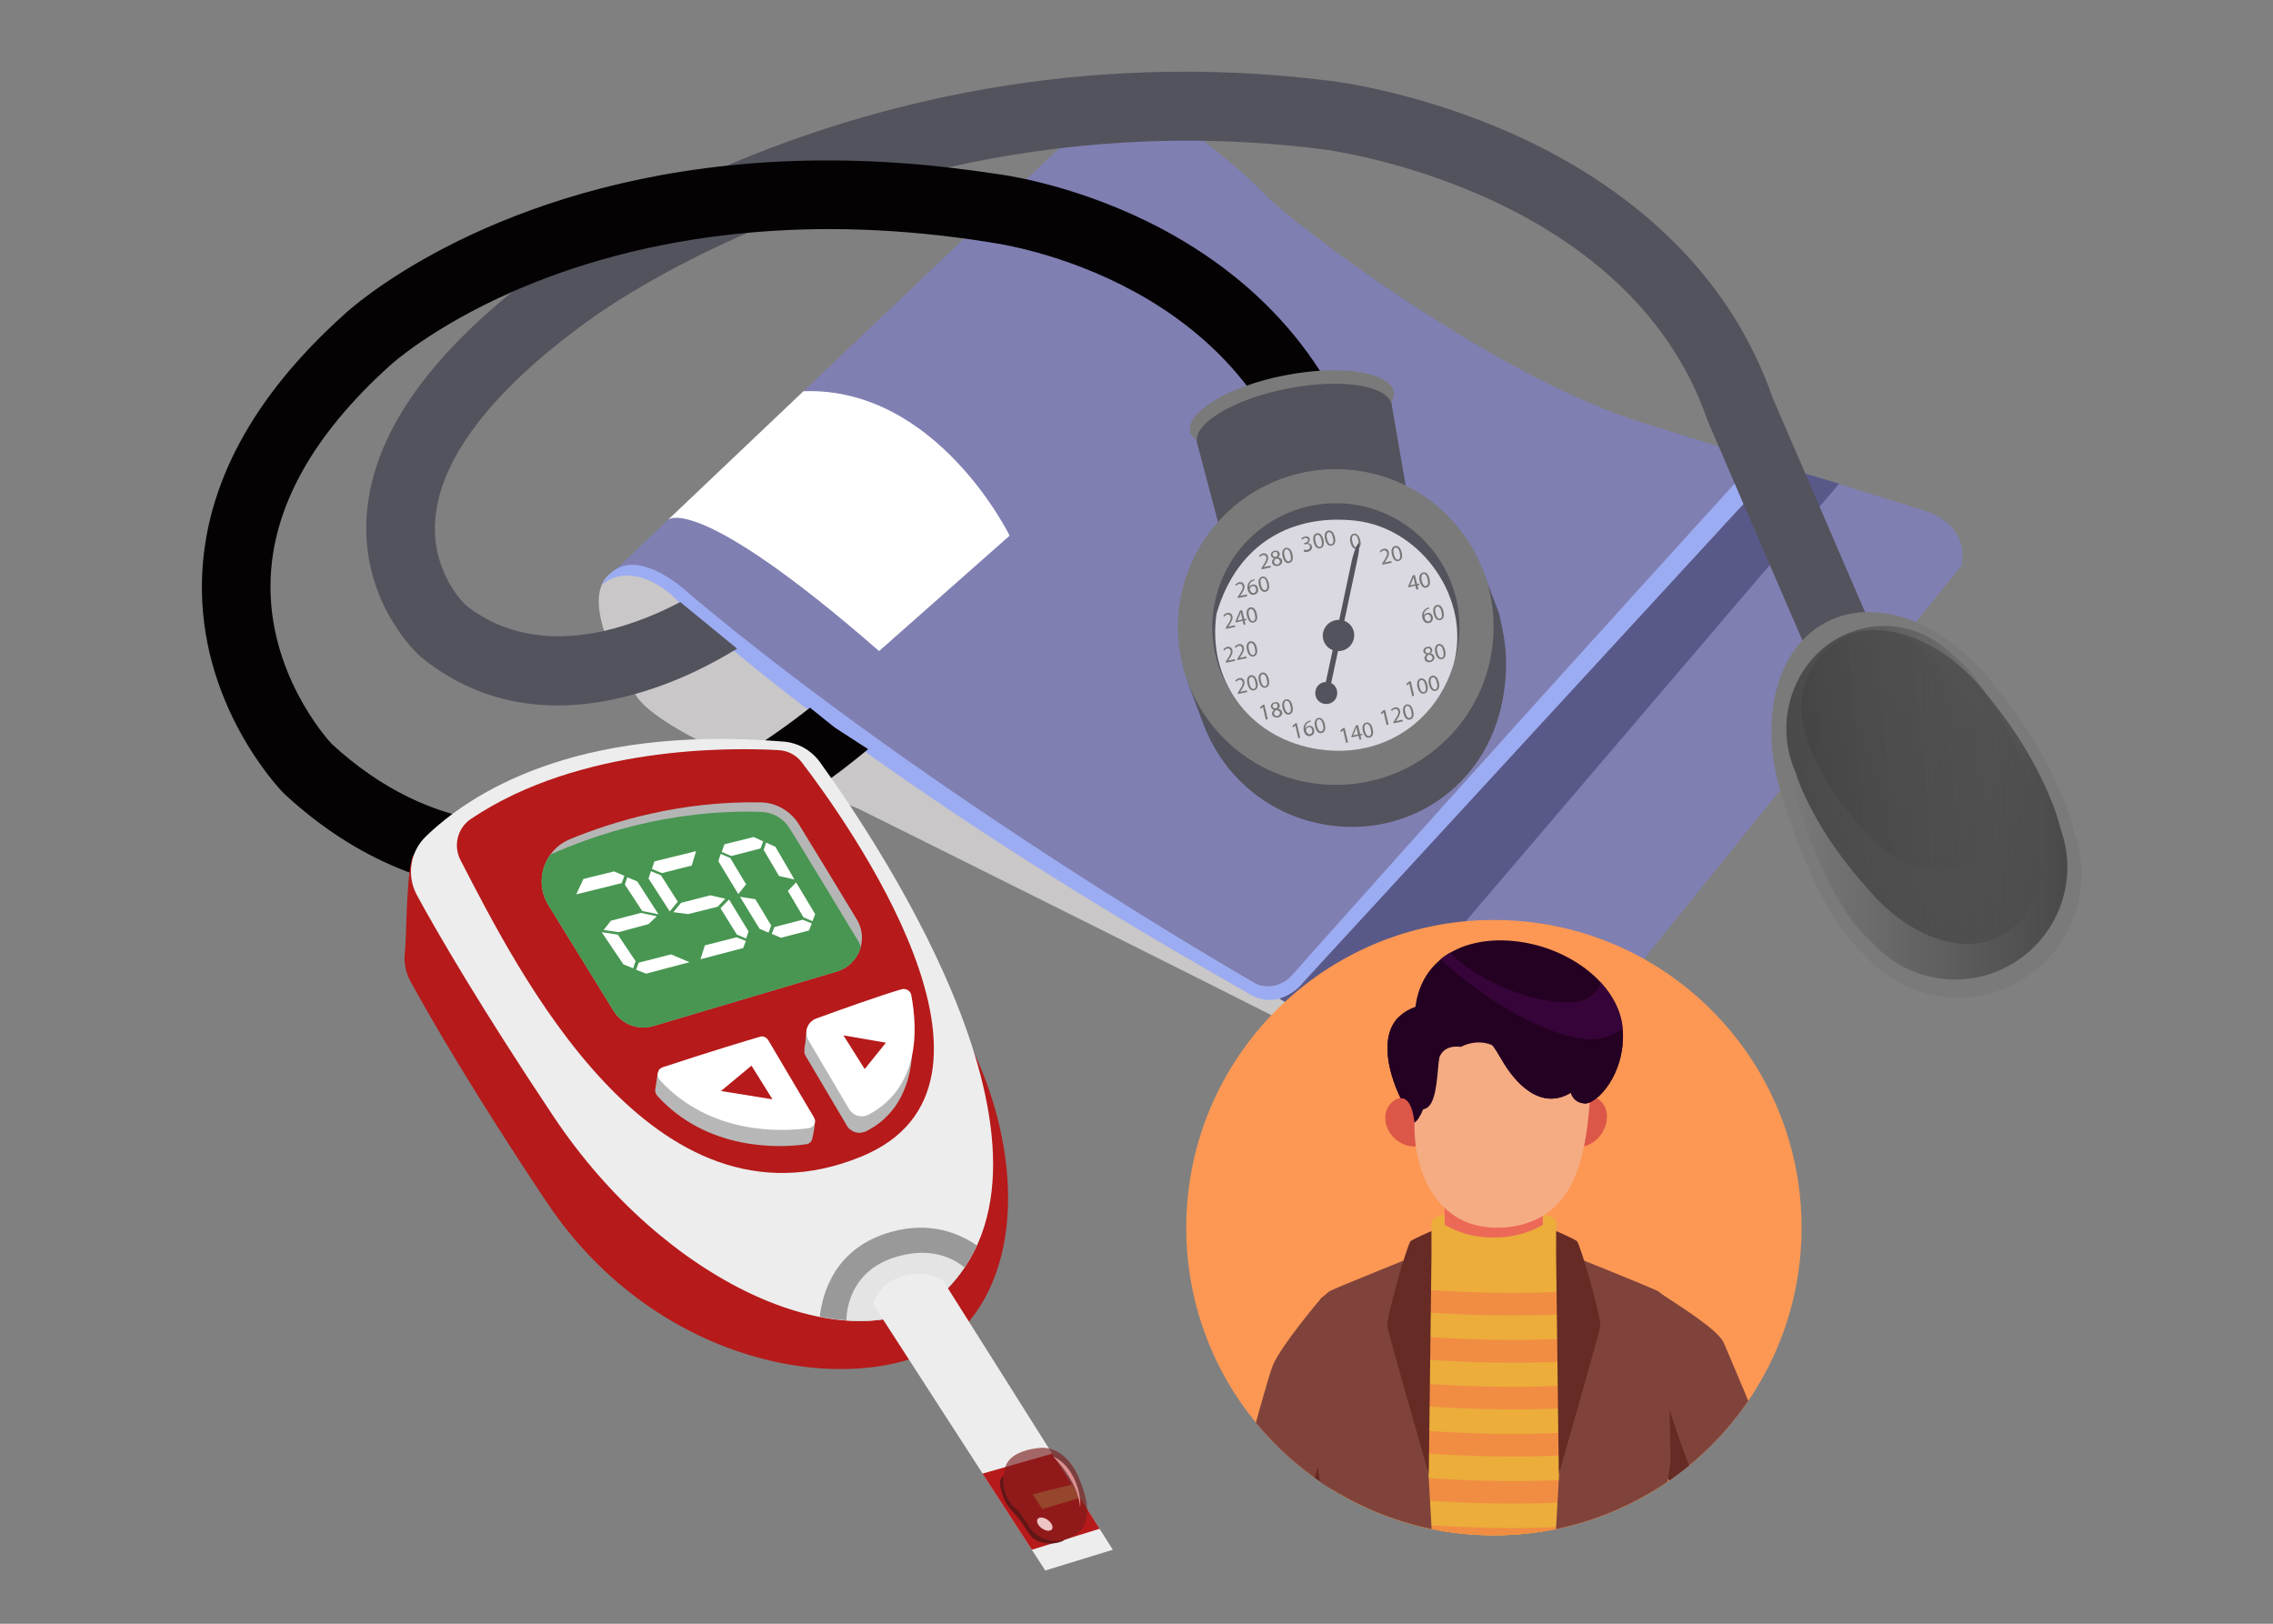 <?xml version="1.0" encoding="utf-8"?>
<!-- Generator: Adobe Illustrator 16.0.0, SVG Export Plug-In . SVG Version: 6.00 Build 0)  -->
<!DOCTYPE svg PUBLIC "-//W3C//DTD SVG 1.1//EN" "http://www.w3.org/Graphics/SVG/1.1/DTD/svg11.dtd">
<svg version="1.1" id="Layer_1" xmlns="http://www.w3.org/2000/svg" xmlns:xlink="http://www.w3.org/1999/xlink" x="0px" y="0px"
	 width="1638.163px" height="1170.117px" viewBox="137.237 -51.74 1638.163 1170.117"
	 enable-background="new 137.237 -51.74 1638.163 1170.117" xml:space="preserve">
<rect x="137.237" y="-51.74" width="1638.163" height="1170.117" fill="#808080" stroke="none"/>
<g>
	<g>
		<g>
			<path fill="#807FB2" d="M571.925,367.326L947.867,10.199c0,0,66.467,41.674,102.689,79.831
				c15.649,16.529,153.331,123.087,263.582,160.716l209.248,65.236c0,0,33.058,7.913,27.606,39.74l-330.4,409.176L821.264,547.209
				l-206.61-134.868L571.925,367.326z"/>
			<path fill="#C9C7C8" d="M1220.593,764.897c-131.879-68.753-465.444-234.217-465.444-234.217s-13.188-4.748-32.003-12.133
				c-15.825-6.154-35.871-14.419-55.213-23.387c-32.706-14.946-64.182-32.179-72.446-45.894c0,0-0.176-0.176-0.352-0.703
				c-2.637-4.045-15.825-24.618-22.507-45.543c-7.21-22.683-6.857-45.366,23.034-47.476c0,0,13.364,11.077,32.179,26.551
				c12.133,10.023,26.552,21.805,40.971,33.586c19.166,15.649,38.333,31.299,52.399,42.729c7.737,6.154,13.892,11.254,17.76,14.243
				c0,0,8.792,5.802,24.09,15.649l0,0C827.77,530.681,1110.166,697.375,1220.593,764.897z"/>
			<path fill="#595989" d="M1059.349,667.835c0,0,11.957-3.693,16.881-11.43c0,0,208.72-242.306,279.407-308.421l45.015-43.081
				c0,0,13.715-12.836-3.692-27.606l65.764,19.518l-346.051,405.483L1059.349,667.835z"/>
			<path fill="#9CACF2" d="M1393.793,311.41l-317.563,344.995c0,0-17.232,21.804-39.212,7.736l0,0l0,0
				C728.421,489.358,620.808,376.47,620.808,376.47c-31.123-25.145-48.883-7.561-50.114-6.33c19.694-36.75,63.654,6.33,63.654,6.33
				c176.189,147.705,402.846,277.825,408.824,281.166h0.176c0,0,13.539,5.979,25.32-6.857c0,0,100.229-113.592,318.971-354.314
				L1393.793,311.41z"/>
			<path fill="#FFFFFF" d="M618.697,322.84c0,0,20.046-20.573,152.101,94.601l94.073-83.172c0,0-52.399-107.437-148.583-104.096
				L618.697,322.84z"/>
		</g>
		<g>
			<g>
				<path fill="#53535D" d="M1521.628,482.677l-45.542,19.518l-108.141-250.745c-57.499-167.574-274.484-195.181-276.77-195.533
					c-101.811-13.012-193.423-4.396-270.791,13.012c-56.444,12.66-105.328,30.068-144.892,47.301
					c-71.566,31.299-112.536,61.895-113.416,62.598l-0.527,0.352c-70.335,50.642-108.668,101.107-110.778,145.946
					c-1.758,34.992,19.519,56.796,22.156,59.258c31.299,24.617,67.521,25.673,99.349,18.639
					c21.452-4.923,40.97-13.363,55.213-20.925c12.133,10.023,26.552,21.805,40.971,33.586
					c-14.771,9.144-41.322,23.737-73.501,32.705c-45.718,13.013-102.865,14.771-153.507-26.023l-0.879-0.703
					c-1.759-1.407-42.201-37.806-39.212-99.173c2.638-54.687,38.156-109.724,105.503-164.233
					c8.089-6.506,16.528-13.012,25.496-19.342c5.627-4.22,51.873-38.333,129.77-71.742c99.7-42.377,250.921-83.875,435.2-60.489
					c2.285,0.352,62.95,7.737,131.879,38.86c92.843,42.025,157.023,107.262,185.334,188.851L1521.628,482.677z"/>
			</g>
			<g>
				<path fill="#7A7A7A" d="M1589.502,657.108c-37.278,19.343-81.766,9.847-108.141-20.397c0,0-0.176,0-0.176-0.176
					c-31.476-27.431-52.752-91.26-59.609-114.119c-0.527-1.406-0.703-2.462-1.055-3.517c-0.353-1.055-0.528-1.935-0.704-2.638
					c-0.176-0.352-0.176-0.879-0.352-1.23c-0.176-0.704-0.352-1.056-0.352-1.056c-13.364-50.817-0.703-99.173,34.464-117.46
					c36.927-19.166,86.865,1.055,120.978,45.542c0.176,0.176,0.352,0.352,0.527,0.527c44.663,54.687,56.093,100.229,57.147,105.504
					c0,0.176,0.176,0.352,0.176,0.352c0,0.176,0,0.176,0,0.176C1647.001,589.938,1629.241,636.359,1589.502,657.108z"/>
				
					<linearGradient id="SVGID_1_" gradientUnits="userSpaceOnUse" x1="328.97" y1="913.479" x2="444.203" y2="913.479" gradientTransform="matrix(1.758 0 0 -1.758 846.115 2134.434)">
					<stop  offset="0" style="stop-color:#000000;stop-opacity:0"/>
					<stop  offset="1" style="stop-color:#000000;stop-opacity:0.4"/>
				</linearGradient>
				<path fill="url(#SVGID_1_)" d="M1583.523,644.976c-33.762,17.584-74.204,8.968-97.942-18.463c0,0-0.176,0-0.176-0.176
					c-28.485-24.794-47.828-82.645-53.982-103.569c-0.352-1.23-0.703-2.285-0.879-3.165c-0.352-0.879-0.527-1.758-0.704-2.462
					c-0.176-0.352-0.176-0.703-0.352-1.055c-0.176-0.527-0.176-0.879-0.176-0.879c-12.133-46.07-0.703-89.854,31.124-106.383
					c33.409-17.408,78.775,0.88,109.724,41.322c0.176,0.176,0.352,0.352,0.527,0.527c40.442,49.587,50.816,90.908,51.872,95.656
					c0,0.176,0.176,0.176,0.176,0.352s0,0.176,0,0.176C1635.747,584.136,1619.57,626.161,1583.523,644.976z"/>
				
					<linearGradient id="SVGID_2_" gradientUnits="userSpaceOnUse" x1="780.149" y1="-1794.07" x2="908.329" y2="-1794.07" gradientTransform="matrix(-1.387 0.114 0.12 1.453 2902.479 3025.563)">
					<stop  offset="0" style="stop-color:#000000;stop-opacity:0"/>
					<stop  offset="1" style="stop-color:#000000;stop-opacity:0.4"/>
				</linearGradient>
				<path fill="url(#SVGID_2_)" d="M1457.623,410.759c28.31-18.639,64.356-13.716,87.392,10.022h0.176
					c26.903,20.925,48.18,72.974,55.214,91.788c0.527,1.055,0.879,2.11,1.055,2.989c0.352,0.879,0.527,1.582,0.879,2.11
					c0.176,0.352,0.176,0.703,0.352,1.055c0.176,0.527,0.352,0.879,0.352,0.879c14.067,41.674,7.386,82.996-19.342,100.58
					c-27.959,18.463-69.104,4.923-99.349-30.244c-0.176-0.176-0.353-0.352-0.353-0.528c-39.211-42.904-51.52-80.357-52.751-84.754
					c0-0.176-0.176-0.176-0.176-0.352s0-0.176,0-0.176C1416.477,470.896,1427.379,430.805,1457.623,410.759z"/>
				
					<linearGradient id="SVGID_3_" gradientUnits="userSpaceOnUse" x1="802.516" y1="-1811.747" x2="899.426" y2="-1811.747" gradientTransform="matrix(-1.387 0.114 0.12 1.453 2902.479 3025.563)">
					<stop  offset="0" style="stop-color:#000000;stop-opacity:0"/>
					<stop  offset="1" style="stop-color:#000000;stop-opacity:0.4"/>
				</linearGradient>
				<path opacity="0.2" fill="url(#SVGID_3_)" enable-background="new    " d="M1460.437,411.11
					c21.452-14.067,48.707-10.374,66.115,7.562c0,0,0,0,0.176,0c20.397,15.825,36.574,55.213,41.85,69.456
					c0.352,0.879,0.527,1.582,0.879,2.285c0.176,0.528,0.352,1.231,0.527,1.583c0,0.352,0.176,0.527,0.176,0.703
					c0.176,0.352,0.176,0.703,0.176,0.703c10.727,31.476,5.627,62.774-14.595,76.139c-21.276,14.066-52.399,3.692-75.259-22.859
					c-0.176-0.176-0.176-0.176-0.352-0.352c-29.717-32.53-39.036-60.84-39.915-64.181c0-0.176,0-0.176,0-0.176v-0.177
					C1429.488,456.477,1437.577,426.232,1460.437,411.11z"/>
			</g>
		</g>
		<g>
			<g>
				<path fill="#040203" d="M1127.223,310.531l-48.531,10.198C1042.82,150.166,859.42,124.142,851.684,123.087l-0.703-0.176
					c-65.939-10.55-124.318-11.605-175.312-6.858l0,0c-70.687,6.506-126.955,23.914-168.629,42.202l0,0
					c-58.378,25.672-88.095,52.751-88.798,53.455c-55.39,49.938-84.227,101.634-85.985,154.21
					c-2.286,66.291,39.739,113.943,44.135,118.515c69.632,64.006,153.332,75.083,248.811,32.706
					c15.299-6.857,29.717-14.418,42.905-22.331c20.925-12.484,38.86-25.497,52.927-36.574c7.737,6.154,13.892,11.253,17.76,14.243
					c0,0,8.792,5.802,24.09,15.649c-10.55,8.792-23.738,19.166-39.563,30.068c-21.804,15.122-48.355,31.123-78.072,44.312
					c-44.312,19.693-87.392,29.54-128.362,29.54c-64.181,0-123.262-24.09-174.783-71.742l-0.879-0.879
					c-2.462-2.638-61.368-63.829-58.378-154.562c2.11-66.643,36.398-130.648,102.162-189.73
					c4.396-4.22,97.415-88.974,277.297-107.613c46.772-4.923,99.524-5.275,158.255,1.407c12.309,1.407,25.145,3.165,37.98,5.099
					c5.803,0.879,58.906,8.616,117.108,39.74C1056.711,157.2,1109.287,225.249,1127.223,310.531z"/>
			</g>
			<g>
				<g>
					<g>
						<path fill="#7A7A7A" d="M1140.059,239.844c0,0-73.852-35.344-140.495,25.848l-4.396-4.748
							c-0.176-0.352-0.176-0.879-0.352-1.231c-2.813-14.595,27.782-33.058,68.4-40.97c40.619-7.913,75.963-2.462,78.776,12.309
							L1140.059,239.844z"/>
						<path fill="#53535D" d="M1200.195,359.414l-202.742,77.193c-0.527-8.969,0-18.288,1.759-27.607
							c11.605-61.719,71.215-102.338,132.935-90.732C1160.28,323.719,1183.842,338.665,1200.195,359.414z"/>
						<path fill="#53535D" d="M1005.366,472.126L1005.366,472.126l-0.527-1.23C1005.015,471.247,1005.19,471.774,1005.366,472.126z"
							/>
						<path fill="#53535D" d="M1152.895,312.992c0,0-78.6-49.234-135.22,21.276l-17.407-65.763
							c-0.177-0.352-0.177-0.879-0.353-1.231c-2.813-13.891,26.552-31.475,65.236-39.036s72.445-2.286,75.083,11.605
							L1152.895,312.992z"/>
						<path fill="#53535D" d="M1220.065,453.136c-11.605,61.72-68.401,100.58-130.121,88.975
							c-39.739-7.562-70.687-34.816-84.578-69.984c-0.176-0.352-0.352-0.879-0.527-1.23l-0.879-2.286l-11.254-30.068l4.747-1.758
							l202.742-77.193l4.924-1.759l12.309,31.827C1222.879,411.638,1224.637,428.694,1220.065,453.136z"/>
						<ellipse fill="#7A7A7A" cx="1099.911" cy="400.111" rx="113.766" ry="113.766"/>
						<path fill="#53535D" d="M1187.535,416.562c-0.176,1.23-0.527,2.638-0.879,3.868c-10.727,46.246-56.093,76.139-103.218,67.17
							c-46.948-8.967-78.424-53.278-71.566-100.228c0.176-1.23,0.352-2.638,0.704-3.868c9.143-48.355,55.74-80.183,104.096-71.039
							C1164.852,321.784,1196.679,368.382,1187.535,416.562z"/>
						<path fill="#DAD9E1" d="M1184.722,427.463c-13.54,43.433-54.158,68.929-101.107,60.138
							c-46.948-8.968-76.489-50.114-69.632-97.063c15.474-52.927,56.972-72.094,100.756-66.994
							C1162.038,329.17,1198.085,380.339,1184.722,427.463z"/>
					</g>
					<g>
						<g>
							<path fill="#777777" d="M1076.933,344.292c0.527,0.176,1.406,0.352,2.462,0.176c1.758-0.352,2.109-1.759,1.934-2.638
								c-0.352-1.407-1.758-1.759-3.165-1.407l-0.879,0.177l-0.176-1.056l0.879-0.176c1.056-0.176,2.286-1.055,1.935-2.286
								c-0.176-0.879-0.879-1.406-2.286-1.055c-0.879,0.176-1.582,0.703-1.935,1.23l-0.703-0.879
								c0.527-0.527,1.407-1.23,2.638-1.406c2.11-0.528,3.341,0.527,3.517,1.758c0.176,1.056-0.176,2.11-1.406,2.989l0,0
								c1.406,0,2.638,0.703,2.989,2.11c0.352,1.758-0.527,3.517-2.989,4.044c-1.23,0.352-2.286,0.176-2.813,0V344.292z"/>
							<path fill="#777777" d="M1091,337.082c0.879,3.518,0,5.803-2.286,6.33c-2.11,0.528-3.868-1.055-4.748-4.571
								c-0.879-3.517,0.176-5.803,2.286-6.33C1088.362,332.159,1090.12,333.741,1091,337.082z M1085.373,338.665
								c0.703,2.638,1.758,4.044,3.165,3.692c1.406-0.352,1.759-2.11,1.055-4.924c-0.527-2.637-1.758-4.044-3.165-3.692
								C1085.197,334.093,1084.67,335.852,1085.373,338.665z"/>
							<path fill="#777777" d="M1099.264,335.148c0.88,3.517,0,5.803-2.285,6.33c-2.11,0.527-3.869-1.056-4.748-4.572
								s0.176-5.803,2.286-6.33C1096.627,330.225,1098.385,331.808,1099.264,335.148z M1093.637,336.73
								c0.704,2.638,1.759,4.045,3.166,3.692c1.406-0.352,1.758-2.285,1.055-4.923c-0.527-2.638-1.759-4.045-3.165-3.692
								C1093.461,332.159,1092.934,333.917,1093.637,336.73z"/>
						</g>
						<g>
							<path fill="#777777" d="M1133.553,355.193l-0.176-0.879l0.879-1.406c2.11-3.165,2.989-4.748,2.638-6.33
								c-0.176-1.056-1.056-1.935-2.638-1.583c-0.879,0.176-1.582,0.879-1.934,1.406l-0.704-0.879
								c0.527-0.703,1.583-1.406,2.638-1.758c2.286-0.528,3.517,0.703,3.868,2.285c0.528,1.935-0.527,3.869-2.285,6.507
								l-0.704,1.055l0,0l4.748-1.055l0.352,1.23L1133.553,355.193z"/>
							<path fill="#777777" d="M1147.443,346.226c0.88,3.518,0,5.803-2.285,6.331c-2.11,0.527-3.869-1.056-4.748-4.572
								s0.176-5.803,2.286-6.33C1144.982,341.303,1146.564,342.885,1147.443,346.226z M1141.817,347.809
								c0.703,2.638,1.758,4.044,3.165,3.692c1.406-0.352,1.758-2.11,1.055-4.923c-0.527-2.638-1.758-4.045-3.165-3.693
								C1141.641,343.236,1141.113,344.819,1141.817,347.809z"/>
						</g>
						<g>
							<path fill="#777777" d="M1157.994,373.129l-0.703-2.813l-4.924,1.231l-0.176-0.879l3.165-7.737l1.583-0.352l1.582,6.506
								l1.406-0.352l0.353,1.055l-1.407,0.352l0.703,2.813L1157.994,373.129z M1157.115,369.261l-0.88-3.517
								c-0.176-0.527-0.176-1.055-0.352-1.583l0,0c-0.176,0.704-0.352,1.231-0.527,1.759l-1.759,4.22l0,0L1157.115,369.261z"/>
							<path fill="#777777" d="M1167.489,365.393c0.88,3.517,0,5.803-2.286,6.33c-2.109,0.527-3.868-1.055-4.747-4.572
								c-0.88-3.517,0.176-5.803,2.286-6.33C1165.027,360.293,1166.786,362.052,1167.489,365.393z M1161.862,366.799
								c0.704,2.638,1.759,4.045,3.165,3.693c1.407-0.353,1.759-2.11,1.056-4.924c-0.528-2.638-1.759-4.045-3.165-3.692
								C1161.862,362.228,1161.335,363.985,1161.862,366.799z"/>
						</g>
						<g>
							<path fill="#777777" d="M1167.313,386.845c-0.352,0-0.703,0.176-1.055,0.352c-2.11,0.879-2.989,2.813-2.813,4.572l0,0
								c0.352-0.704,1.055-1.583,2.285-1.759c1.935-0.527,3.518,0.527,4.045,2.638c0.527,1.935-0.352,4.044-2.638,4.571
								c-2.286,0.528-4.044-0.879-4.748-3.517c-0.527-2.109-0.176-3.868,0.704-5.099c0.703-1.056,1.758-1.935,2.989-2.286
								c0.352-0.176,0.703-0.352,1.055-0.352L1167.313,386.845z M1168.369,392.999c-0.353-1.407-1.407-2.286-2.639-1.935
								c-0.879,0.176-1.582,0.88-1.758,1.759c0,0.176,0,0.352,0,0.703c0.527,1.759,1.582,2.813,2.989,2.462
								C1168.193,395.637,1168.721,394.582,1168.369,392.999z"/>
							<path fill="#777777" d="M1177.512,388.779c0.88,3.517,0,5.803-2.285,6.33c-2.11,0.527-3.869-1.056-4.748-4.572
								s0.176-5.803,2.286-6.33C1175.051,383.855,1176.809,385.438,1177.512,388.779z M1171.886,390.361
								c0.703,2.638,1.758,4.044,3.165,3.692c1.406-0.352,1.758-2.109,1.055-4.923c-0.527-2.638-1.759-4.045-3.165-3.693
								C1171.709,385.79,1171.182,387.548,1171.886,390.361z"/>
						</g>
						<g>
							<path fill="#777777" d="M1163.973,423.243c-0.352-1.406,0.176-2.462,1.406-3.341l0,0c-1.23-0.352-1.934-1.055-2.285-1.935
								c-0.352-1.582,0.703-3.165,2.637-3.517c2.11-0.527,3.342,0.527,3.693,1.935c0.176,0.879,0,1.934-1.231,2.813l0,0
								c1.407,0.176,2.462,0.879,2.813,2.285c0.352,1.759-0.879,3.342-2.813,3.869
								C1165.907,425.881,1164.324,424.826,1163.973,423.243z M1164.5,417.616c0.176,1.056,1.231,1.407,2.462,1.407
								c0.879-0.528,1.407-1.407,1.231-2.286c-0.177-0.879-0.88-1.583-2.11-1.231C1164.676,415.683,1164.324,416.737,1164.5,417.616
								z M1169.6,421.837c-0.352-1.231-1.406-1.759-2.813-1.759c-1.056,0.703-1.583,1.582-1.407,2.638
								c0.176,1.055,1.231,1.758,2.638,1.582C1169.248,423.946,1169.775,422.892,1169.6,421.837z"/>
							<path fill="#777777" d="M1178.743,416.913c0.879,3.517,0,5.803-2.286,6.33c-2.109,0.527-3.868-1.055-4.748-4.571
								c-0.879-3.518,0.177-5.803,2.286-6.331C1176.105,411.989,1177.864,413.572,1178.743,416.913z M1173.116,418.495
								c0.703,2.638,1.759,4.045,3.165,3.693s1.759-2.11,1.055-4.924c-0.527-2.638-1.758-4.044-3.165-3.692
								C1172.94,413.924,1172.413,415.683,1173.116,418.495z"/>
						</g>
						<g>
							<path fill="#777777" d="M1152.895,440.827L1152.895,440.827l-1.582,1.406l-0.527-1.055l1.934-1.759l1.231-0.352l2.462,10.551
								l-1.407,0.352L1152.895,440.827z"/>
							<path fill="#777777" d="M1165.907,441.706c0.879,3.517,0,5.803-2.286,6.33c-2.11,0.528-3.869-1.055-4.748-4.571
								s0.176-5.803,2.286-6.33C1163.445,436.783,1165.203,438.541,1165.907,441.706z M1160.28,443.289
								c0.703,2.638,1.758,4.044,3.165,3.692c1.406-0.352,1.758-2.11,1.055-4.924c-0.527-2.638-1.758-4.044-3.165-3.692
								C1160.104,438.717,1159.576,440.476,1160.28,443.289z"/>
							<path fill="#777777" d="M1174.171,439.772c0.88,3.517,0,5.803-2.285,6.33c-2.11,0.527-3.869-1.056-4.748-4.572
								s0.176-5.803,2.286-6.33C1171.709,434.849,1173.292,436.431,1174.171,439.772z M1168.545,441.354
								c0.703,2.638,1.758,4.044,3.164,3.692c1.407-0.352,1.759-2.285,1.056-4.923c-0.527-2.638-1.759-4.045-3.165-3.693
								C1168.369,436.783,1167.841,438.541,1168.545,441.354z"/>
						</g>
						<g>
							<path fill="#777777" d="M1134.432,461.576L1134.432,461.576l-1.582,1.406l-0.527-1.055l1.934-1.759l1.23-0.352l2.462,10.551
								l-1.406,0.352L1134.432,461.576z"/>
							<path fill="#777777" d="M1141.641,469.488l-0.176-0.879l0.88-1.406c2.11-3.165,2.989-4.748,2.638-6.33
								c-0.176-1.056-1.056-1.935-2.638-1.583c-0.88,0.176-1.583,0.879-1.935,1.407l-0.703-0.88
								c0.527-0.703,1.582-1.406,2.638-1.758c2.286-0.528,3.517,0.703,3.868,2.285c0.527,1.935-0.527,3.869-2.286,6.507
								l-0.703,1.055l0,0l4.748-1.055l0.352,1.23L1141.641,469.488z"/>
							<path fill="#777777" d="M1155.708,460.521c0.88,3.518,0,5.803-2.286,6.331c-2.109,0.527-3.868-1.056-4.747-4.572
								s0.176-5.803,2.286-6.33C1153.246,455.422,1154.829,457.18,1155.708,460.521z M1150.081,461.928
								c0.704,2.638,1.759,4.044,3.165,3.692c1.407-0.352,1.759-2.286,1.056-4.923c-0.528-2.638-1.759-4.045-3.165-3.693
								C1149.905,457.355,1149.378,459.114,1150.081,461.928z"/>
						</g>
						<g>
							<path fill="#777777" d="M1105.242,474.412L1105.242,474.412l-1.582,1.407l-0.527-1.056l1.934-1.758l1.231-0.353l2.462,10.551
								l-1.407,0.352L1105.242,474.412z"/>
							<path fill="#777777" d="M1117.023,481.27l-0.703-2.813l-4.924,1.231l-0.176-0.879l3.166-7.737l1.582-0.352l1.582,6.506
								l1.407-0.352l0.176,1.055l-1.407,0.352l0.704,2.813L1117.023,481.27z M1115.969,477.401l-0.879-3.517
								c-0.176-0.527-0.176-1.055-0.352-1.583l0,0c-0.176,0.704-0.352,1.231-0.528,1.759l-1.758,4.22l0,0L1115.969,477.401z"/>
							<path fill="#777777" d="M1126.52,473.533c0.879,3.517,0,5.803-2.286,6.33c-2.11,0.527-3.868-1.055-4.748-4.572
								c-0.879-3.517,0.176-5.803,2.286-6.33C1124.058,468.434,1125.815,470.192,1126.52,473.533z M1120.893,474.939
								c0.703,2.638,1.758,4.045,3.165,3.693c1.406-0.353,1.758-2.286,1.055-4.924c-0.527-2.638-1.759-4.044-3.165-3.692
								C1120.717,470.368,1120.188,472.126,1120.893,474.939z"/>
						</g>
						<g>
							<path fill="#777777" d="M1070.778,471.071L1070.778,471.071l-1.583,1.406l-0.527-1.055l1.935-1.759l1.23-0.352l2.462,10.551
								l-1.406,0.352L1070.778,471.071z"/>
							<path fill="#777777" d="M1081.856,468.258c-0.353,0-0.704,0.176-1.056,0.352c-2.109,0.879-2.989,2.813-2.813,4.572l0,0
								c0.353-0.703,1.056-1.583,2.286-1.759c1.935-0.527,3.517,0.527,4.044,2.638c0.528,1.935-0.352,4.044-2.638,4.572
								c-2.285,0.527-4.044-0.88-4.747-3.518c-0.527-2.109-0.176-3.868,0.703-5.099c0.703-1.056,1.759-1.935,2.989-2.286
								c0.352-0.176,0.703-0.176,1.055-0.352L1081.856,468.258z M1082.911,474.236c-0.352-1.582-1.407-2.286-2.638-1.935
								c-0.879,0.177-1.582,0.88-1.758,1.759c0,0.176,0,0.352,0,0.703c0.527,1.759,1.582,2.813,2.988,2.462
								C1082.56,477.05,1083.263,475.819,1082.911,474.236z"/>
							<path fill="#777777" d="M1092.055,470.192c0.879,3.517,0,5.803-2.286,6.33c-2.11,0.527-3.868-1.056-4.747-4.572
								c-0.88-3.517,0.176-5.803,2.285-6.33C1089.593,465.093,1091.176,466.852,1092.055,470.192z M1086.428,471.599
								c0.703,2.638,1.759,4.045,3.165,3.692c1.407-0.352,1.759-2.285,1.056-4.923c-0.528-2.638-1.759-4.044-3.166-3.692
								C1086.252,467.027,1085.725,468.785,1086.428,471.599z"/>
						</g>
						<g>
							<path fill="#777777" d="M1047.392,457.708L1047.392,457.708l-1.582,1.406l-0.528-1.055l1.935-1.759l1.231-0.352l2.461,10.55
								l-1.406,0.353L1047.392,457.708z"/>
							<path fill="#777777" d="M1054.073,463.158c-0.352-1.406,0.176-2.461,1.407-3.341l0,0c-1.231-0.352-1.935-1.055-2.286-1.934
								c-0.352-1.583,0.703-3.165,2.638-3.518c2.11-0.527,3.341,0.528,3.692,1.935c0.176,0.879,0,1.935-1.055,2.813l0,0
								c1.406,0.176,2.462,0.879,2.813,2.286c0.352,1.758-0.879,3.341-2.813,3.868
								C1056.008,465.62,1054.426,464.565,1054.073,463.158z M1054.426,457.355c0.176,1.056,1.23,1.407,2.461,1.407
								c0.879-0.527,1.407-1.407,1.056-2.286c-0.177-0.879-0.88-1.582-2.11-1.23
								C1054.777,455.598,1054.249,456.477,1054.426,457.355z M1059.7,461.752c-0.352-1.231-1.406-1.759-2.813-1.759
								c-1.055,0.704-1.582,1.583-1.406,2.638c0.176,1.056,1.23,1.759,2.638,1.583
								C1059.173,463.687,1059.876,462.807,1059.7,461.752z"/>
							<path fill="#777777" d="M1068.668,456.828c0.879,3.517,0,5.803-2.285,6.33c-2.11,0.527-3.869-1.055-4.748-4.571
								s0.176-5.803,2.286-6.33C1066.207,451.729,1067.965,453.487,1068.668,456.828z M1063.041,458.235
								c0.703,2.638,1.759,4.044,3.165,3.692c1.407-0.352,1.759-2.286,1.056-4.924c-0.527-2.638-1.759-4.044-3.165-3.692
								C1062.865,453.663,1062.338,455.422,1063.041,458.235z"/>
						</g>
						<g>
							<path fill="#777777" d="M1029.456,448.388l-0.176-0.879l0.879-1.406c2.11-3.165,2.989-4.748,2.638-6.33
								c-0.176-1.056-1.055-1.935-2.638-1.583c-0.879,0.176-1.582,0.879-1.934,1.406l-0.704-0.879
								c0.528-0.703,1.583-1.406,2.638-1.758c2.286-0.528,3.517,0.703,3.869,2.285c0.527,1.935-0.528,3.869-2.286,6.507
								l-0.703,1.055l0,0l4.747-1.055l0.353,1.23L1029.456,448.388z"/>
							<path fill="#777777" d="M1043.348,439.42c0.879,3.518,0,5.803-2.286,6.331c-2.11,0.527-3.868-1.056-4.747-4.572
								c-0.88-3.517,0.176-5.803,2.285-6.33C1040.886,434.497,1042.469,436.079,1043.348,439.42z M1037.721,441.003
								c0.703,2.638,1.758,4.044,3.165,3.692c1.406-0.352,1.759-2.109,1.055-4.923c-0.527-2.638-1.758-4.045-3.165-3.693
								C1037.545,436.431,1037.018,438.189,1037.721,441.003z"/>
							<path fill="#777777" d="M1051.611,437.486c0.88,3.517,0,5.803-2.285,6.33c-2.11,0.527-3.869-1.055-4.748-4.572
								c-0.879-3.517,0.176-5.803,2.286-6.33C1048.975,432.563,1050.732,434.146,1051.611,437.486z M1045.985,439.068
								c0.703,2.638,1.758,4.045,3.165,3.693c1.406-0.353,1.758-2.286,1.055-4.924c-0.527-2.638-1.758-4.044-3.165-3.692
								C1045.81,434.497,1045.281,436.255,1045.985,439.068z"/>
						</g>
						<g>
							<path fill="#777777" d="M1020.84,425.881l-0.176-0.879l0.879-1.407c2.11-3.165,2.99-4.747,2.638-6.33
								c-0.176-1.055-1.055-1.935-2.638-1.582c-0.879,0.176-1.582,0.879-1.934,1.406l-0.703-0.879
								c0.527-0.704,1.582-1.407,2.637-1.759c2.286-0.527,3.518,0.703,3.869,2.286c0.527,1.935-0.527,3.868-2.286,6.506
								l-0.703,1.055l0,0l4.747-1.055l0.352,1.23L1020.84,425.881z"/>
							<path fill="#777777" d="M1029.104,423.946l-0.176-0.879l0.879-1.406c2.11-3.166,2.989-4.748,2.638-6.331
								c-0.176-1.055-1.055-1.934-2.638-1.582c-0.879,0.176-1.582,0.879-1.934,1.406l-0.704-0.879
								c0.527-0.703,1.583-1.406,2.638-1.758c2.286-0.528,3.517,0.703,3.868,2.285c0.528,1.935-0.527,3.869-2.285,6.506
								l-0.703,1.056l0,0l4.747-1.056l0.352,1.231L1029.104,423.946z"/>
							<path fill="#777777" d="M1042.996,414.979c0.879,3.517,0,5.803-2.286,6.33c-2.11,0.528-3.868-1.055-4.748-4.571
								c-0.879-3.517,0.176-5.803,2.286-6.33C1040.534,410.056,1042.293,411.638,1042.996,414.979z M1037.369,416.562
								c0.703,2.638,1.758,4.044,3.165,3.692c1.406-0.352,1.758-2.286,1.055-4.924c-0.527-2.637-1.759-4.044-3.165-3.692
								C1037.193,411.989,1036.666,413.748,1037.369,416.562z"/>
						</g>
						<g>
							<path fill="#777777" d="M1020.84,401.439l-0.176-0.879l0.879-1.407c2.11-3.165,2.99-4.748,2.638-6.33
								c-0.176-1.055-1.055-1.935-2.638-1.583c-0.879,0.176-1.582,0.88-1.934,1.407l-0.703-0.879
								c0.527-0.704,1.582-1.407,2.637-1.759c2.286-0.527,3.518,0.703,3.869,2.286c0.527,1.934-0.527,3.868-2.286,6.506
								l-0.703,1.055l0,0l4.747-1.055l0.352,1.23L1020.84,401.439z"/>
							<path fill="#777777" d="M1033.5,398.45l-0.703-2.813l-4.923,1.23l-0.177-0.879l3.166-7.737l1.582-0.352l1.583,6.506
								l1.406-0.352l0.176,1.056l-1.406,0.352l0.703,2.813L1033.5,398.45z M1032.621,394.582l-0.879-3.518
								c-0.176-0.527-0.176-1.055-0.352-1.582l0,0c-0.176,0.703-0.352,1.23-0.527,1.758l-1.759,4.221l0,0L1032.621,394.582z"/>
							<path fill="#777777" d="M1042.996,390.537c0.879,3.517,0,5.803-2.286,6.33c-2.11,0.527-3.868-1.055-4.748-4.571
								c-0.879-3.517,0.176-5.803,2.286-6.33C1040.534,385.614,1042.293,387.196,1042.996,390.537z M1037.369,392.12
								c0.703,2.638,1.758,4.044,3.165,3.692c1.406-0.352,1.758-2.286,1.055-4.924c-0.527-2.638-1.759-4.044-3.165-3.692
								C1037.193,387.548,1036.666,389.307,1037.369,392.12z"/>
						</g>
						<g>
							<path fill="#777777" d="M1029.456,379.283l-0.176-0.879l0.879-1.406c2.11-3.165,2.989-4.748,2.638-6.33
								c-0.176-1.056-1.055-1.935-2.638-1.583c-0.879,0.176-1.582,0.879-1.934,1.406l-0.704-0.879
								c0.528-0.703,1.583-1.406,2.638-1.758c2.286-0.528,3.517,0.703,3.869,2.285c0.527,1.935-0.528,3.869-2.286,6.507
								l-0.703,1.055l0,0l4.747-1.055l0.353,1.23L1029.456,379.283z"/>
							<path fill="#777777" d="M1041.413,366.447c-0.352,0-0.703,0.176-1.055,0.352c-2.11,0.88-2.989,2.813-2.813,4.572l0,0
								c0.352-0.703,1.055-1.583,2.285-1.759c1.935-0.527,3.518,0.527,4.045,2.638c0.527,1.935-0.352,4.044-2.638,4.572
								c-2.286,0.527-4.044-0.88-4.747-3.518c-0.528-2.109-0.177-3.868,0.703-5.099c0.703-1.056,1.758-1.935,2.989-2.286
								c0.352-0.176,0.703-0.176,1.055-0.352L1041.413,366.447z M1042.469,372.602c-0.353-1.582-1.407-2.286-2.638-1.934
								c-0.88,0.176-1.583,0.879-1.759,1.758c0,0.176,0,0.352,0,0.703c0.527,1.759,1.582,2.813,2.989,2.462
								C1042.116,375.239,1042.82,374.009,1042.469,372.602z"/>
							<path fill="#777777" d="M1051.611,368.382c0.88,3.517,0,5.803-2.285,6.33c-2.11,0.527-3.869-1.055-4.748-4.572
								c-0.879-3.517,0.176-5.803,2.286-6.33S1050.732,365.041,1051.611,368.382z M1045.985,369.788
								c0.703,2.638,1.758,4.045,3.165,3.692c1.406-0.352,1.758-2.285,1.055-4.923c-0.527-2.638-1.758-4.044-3.165-3.692
								C1045.81,365.217,1045.281,366.975,1045.985,369.788z"/>
						</g>
						<g>
							<path fill="#777777" d="M1046.513,358.535l-0.176-0.88l0.879-1.406c2.11-3.165,2.989-4.748,2.638-6.33
								c-0.176-1.056-1.055-1.935-2.638-1.583c-0.879,0.176-1.583,0.879-1.935,1.407l-0.703-0.88
								c0.527-0.703,1.583-1.406,2.638-1.758c2.286-0.527,3.517,0.703,3.868,2.285c0.527,1.935-0.527,3.869-2.285,6.507
								l-0.704,1.055l0,0l4.748-1.055l0.352,1.23L1046.513,358.535z"/>
							<path fill="#777777" d="M1054.073,353.963c-0.352-1.406,0.176-2.462,1.407-3.341l0,0c-1.231-0.352-1.935-1.056-2.286-1.935
								c-0.352-1.582,0.703-3.165,2.638-3.517c2.11-0.527,3.341,0.527,3.692,1.935c0.176,0.879,0,1.934-1.055,2.813l0,0
								c1.406,0.176,2.462,0.879,2.813,2.285c0.352,1.759-0.879,3.342-2.813,3.869
								C1056.008,356.425,1054.426,355.545,1054.073,353.963z M1054.426,348.16c0.176,1.055,1.23,1.406,2.461,1.406
								c0.879-0.527,1.407-1.406,1.056-2.285c-0.177-0.88-0.88-1.583-2.11-1.231C1054.777,346.401,1054.249,347.281,1054.426,348.16
								z M1059.7,352.557c-0.352-1.231-1.406-1.759-2.813-1.759c-1.055,0.703-1.582,1.582-1.406,2.638
								c0.176,1.055,1.23,1.758,2.638,1.582C1059.173,354.666,1059.876,353.611,1059.7,352.557z"/>
							<path fill="#777777" d="M1068.668,347.633c0.879,3.517,0,5.803-2.285,6.33c-2.11,0.527-3.869-1.055-4.748-4.572
								c-0.879-3.517,0.176-5.803,2.286-6.33C1066.207,342.709,1067.965,344.292,1068.668,347.633z M1063.041,349.039
								c0.703,2.638,1.759,4.045,3.165,3.693c1.407-0.353,1.759-2.286,1.056-4.924c-0.527-2.638-1.759-4.044-3.165-3.692
								C1062.865,344.468,1062.338,346.226,1063.041,349.039z"/>
						</g>
						<g>
							<path fill="#777777" d="M1117.551,337.434c0.88,3.518,0,5.803-2.285,6.331c-2.11,0.527-3.869-1.056-4.748-4.572
								s0.176-5.803,2.286-6.33S1116.672,334.093,1117.551,337.434z M1111.925,338.841c0.703,2.638,1.758,4.044,3.165,3.692
								c1.406-0.352,1.758-2.11,1.055-4.923c-0.527-2.638-1.582-4.045-3.165-3.693
								C1111.748,334.269,1111.221,336.027,1111.925,338.841z"/>
						</g>
					</g>
				</g>
				<path fill="#53535D" d="M1115.266,352.38c0,0.353-0.176,0.704-0.176,1.056l-8.968,42.201c5.099,1.935,8.088,7.385,6.857,12.836
					c-1.231,5.451-5.979,9.144-11.43,8.968l-4.923,23.035c3.164,1.582,4.923,5.1,4.22,8.792c-0.879,4.396-5.1,7.033-9.495,6.154
					c-4.221-0.879-7.033-5.1-5.979-9.495c0.703-3.693,3.868-6.154,7.385-6.154l4.924-23.035c-5.1-1.935-8.089-7.386-6.857-12.836
					c1.23-5.451,6.154-9.144,11.605-8.968l9.143-43.081c0,0,2.11-9.319,5.1-12.836
					C1116.496,338.665,1117.727,342.182,1115.266,352.38z"/>
			</g>
		</g>
	</g>
</g>
<g>
	<g>
		<g>
			<path fill="#B61A1A" d="M435.649,564.09c15.474-15.122,45.718,14.243,87.392-0.703s98.47-24.617,174.256-18.463
				c5.1,0.352,10.023,1.934,14.595,4.396c4.396,2.462,8.265,5.803,11.254,10.022c11.605,16.178,32.354,35.344,54.334,59.434
				s45.19,52.928,61.72,88.096c16.001,33.937,25.848,74.203,24.441,111.833c-1.406,37.629-13.892,72.621-42.201,96.008
				c-33.409,21.628-85.985,26.552-139.968,11.254c-54.158-15.298-109.723-50.993-149.814-110.778
				c-26.376-39.388-47.124-72.445-63.302-98.997c-16.177-26.552-27.606-46.773-35.168-60.488
				c-3.868-6.858-5.099-14.771-4.044-22.156C430.198,626.161,430.022,569.541,435.649,564.09z"/>
			<path fill="#EDEDED" d="M443.914,551.254c30.947-30.068,106.559-81.062,258.131-68.577c10.375,0.879,19.694,6.154,25.849,14.419
				c45.718,63.302,198.521,293.122,82.468,388.778c-66.994,43.081-194.125-13.188-274.132-132.934
				c-52.576-78.775-83.523-132.055-98.47-159.485C430.198,579.563,432.66,562.331,443.914,551.254z"/>
			<path fill="#B61A1A" d="M698.353,488.831c-33.937-1.935-143.133-3.341-221.732,49.587c-9.671,6.506-12.836,19.166-7.562,29.54
				c41.674,80.358,138.385,274.836,288.375,213.996c126.78-51.345-10.198-242.306-42.201-284.155
				C711.188,492.348,705.034,489.183,698.353,488.831z"/>
			<path fill="#B7B7B7" d="M718.046,709.508l7.386,12.485l7.385,12.484l7.386,12.484l7.385,12.484
				c0.704,1.231,1.583,2.286,2.638,2.989s2.286,1.407,3.517,1.759c1.231,0.352,2.638,0.527,3.869,0.352
				c1.23-0.176,2.638-0.527,3.868-1.055c3.692-1.935,8.265-4.572,12.66-8.616c4.396-4.045,8.792-9.144,12.309-16.002
				c3.518-6.682,6.33-14.946,7.562-25.145c1.23-10.198,0.879-22.155-1.759-36.398c-0.176-0.879-0.527-1.583-0.879-2.11
				c-0.352-0.703-1.055-1.055-1.583-1.582c-0.703-0.353-1.406-0.704-2.109-0.704c-0.704,0-1.583,0-2.286,0.176
				c-3.868,1.231-8.792,2.638-13.892,4.396c-5.274,1.758-10.901,3.692-16.528,5.627c-5.627,1.934-11.43,4.044-16.705,5.803
				c-5.275,1.934-7.561-3.517-11.605-2.11c-1.582,0.527-6.33,0.703-7.385,1.935c-1.055,1.055-1.407,9.671-1.759,11.781
				c-0.176,1.406-0.703,2.989-0.527,4.571C716.64,706.519,717.167,708.102,718.046,709.508z"/>
			<path fill="#B7B7B7" d="M689.209,709.685l16.353,27.782l18.815,17.408c0.879,1.582-1.407,13.715-2.11,15.122
				c-0.704,1.406-2.11,2.638-3.868,2.813c-9.496,1.406-27.256,2.637-47.125-1.407c-19.87-4.044-42.025-13.363-60.313-33.409
				c-1.407-1.582-1.759-3.517-1.407-5.275c0.527-1.758,1.407-13.715,3.341-14.419c18.463-5.979,33.938-0.352,45.719-4.044
				s19.869-5.979,24.266-7.385c1.23-0.353,2.461-0.353,3.692,0.176C687.45,707.75,688.506,708.629,689.209,709.685z"/>
			<path fill="#FFFFFF" d="M719.805,697.727l29.365,49.763c2.813,4.748,8.968,6.682,13.891,4.044
				c14.946-7.561,41.498-29.188,30.948-86.16c-0.528-3.165-3.869-5.1-7.034-4.221c-15.649,4.572-45.19,15.122-61.543,21.101
				C719.102,684.715,716.464,691.925,719.805,697.727z"/>
			<path fill="#FFFFFF" d="M690.967,697.903l32.882,55.564c1.935,3.165,0,7.21-3.692,7.737
				c-19.166,2.638-70.688,5.274-107.438-34.641c-2.813-2.989-1.582-7.912,2.462-9.319c36.926-12.133,60.488-19.166,69.632-21.804
				C686.923,694.563,689.561,695.617,690.967,697.903z"/>
			<path fill="#B5B5B5" d="M740.554,648.316l-132.582,39.388c-10.902,3.165-22.508-1.23-28.486-10.901l-46.948-76.139
				c-10.727-17.232-3.342-39.915,15.474-47.652c30.596-12.66,79.303-27.606,137.505-26.552c11.078,0.177,21.277,6.155,27.256,15.475
				c11.077,17.936,29.013,47.476,42.201,69.28C763.236,625.281,756.203,643.568,740.554,648.316z"/>
			<path fill="#489652" d="M757.609,630.557c-0.352-1.23-0.879-2.462-1.582-3.692c-14.067-23.211-37.453-62.071-49.762-81.765
				c-4.396-7.034-11.957-11.43-20.222-11.781c-66.644-2.11-121.329,17.056-151.397,30.42c-0.176,0.176-0.527,0.176-0.703,0.352
				c-7.561,10.374-8.792,24.793-1.406,36.574l46.948,76.139c5.979,9.671,17.584,14.066,28.486,10.901l132.582-39.388
				C749.346,645.679,755.5,638.646,757.609,630.557z"/>
			<path fill="#999999" d="M841.309,845.783c-12.133-8.265-33.057-17.936-62.246-9.671c-40.092,11.429-49.06,43.783-50.993,61.016
				c31.475,6.154,60.137,2.813,82.292-11.43C824.253,874.269,834.451,860.729,841.309,845.783z"/>
			<path fill="#E4E4E4" d="M810.361,885.698c8.792-7.209,16.178-15.298,21.98-24.09c-7.034-5.803-23.035-15.122-48.18-7.912
				c-33.586,9.495-36.751,37.453-36.927,46.069C771.149,901.523,792.777,897.128,810.361,885.698z"/>
			<path fill="#EDEDED" d="M766.578,888.16L890.544,1080l48.707-14.946l-122.56-194.302c0,0-11.254-7.561-27.958-3.165
				C769.743,872.687,766.578,888.16,766.578,888.16z"/>
			<polygon fill="#B61A1A" points="845.354,1010.192 880.873,1065.054 929.756,1049.932 895.643,995.773 			"/>
			<polygon fill="#C6944A" points="881.576,1025.139 888.434,1035.688 915.688,1027.6 909.71,1018.104 			"/>
		</g>
		<path opacity="0.64" fill="#7A1B1B" enable-background="new    " d="M888.609,991.553c0,0-22.683,0.528-26.728,13.716
			c-4.22,13.364,1.759,24.266,5.979,28.31c4.221,3.869,5.979,5.627,10.551,13.54c4.571,7.913,17.056,17.057,32.882,7.913
			c16.001-9.144,7.912-30.948,3.517-41.85C910.238,1002.279,901.094,991.729,888.609,991.553z"/>
		<path fill="#631616" d="M878.235,1047.118c-4.748-7.913-6.33-9.671-10.551-13.54c-3.517-3.341-8.089-11.429-7.209-21.804l0,0
			c0,0-3.692,1.583-2.286,8.089s3.868,13.012,9.495,18.463c5.451,5.451,9.671,13.539,13.188,17.584
			c3.517,4.044,14.242,6.506,22.331,2.813c0.527-0.176,0.879-0.528,1.231-0.88C891.599,1061.361,882.104,1053.8,878.235,1047.118z"
			/>
		<path fill="#DD9090" d="M896.171,997.884c0,0,18.111,17.407,19.518,36.75C916.92,1026.018,911.469,1004.39,896.171,997.884z"/>
		
			<ellipse transform="matrix(-0.81 -0.587 0.587 -0.81 996.917 2417.42)" fill="#EDC5C5" cx="890.492" cy="1047.04" rx="6.33" ry="3.692"/>
	</g>
	<polygon fill="#B61A1A" points="745.125,694.386 760.424,718.652 775.721,699.661 	"/>
	<polygon fill="#B61A1A" points="678.834,716.19 693.956,740.456 656.854,734.478 	"/>
	<g>
		<g>
			<path fill="#FFFFFF" d="M597.597,641.986l-1.935,5.1l7.21,2.813l31.299-8.265l-13.363-5.627L597.597,641.986z M570.869,620.007
				l15.65,23.21l7.033,2.813l1.758-5.099l-12.836-19.167L570.869,620.007z M587.223,579.388l-7.386-3.165l-22.155,5.451l-5.1,11.078
				l32.706-8.089L587.223,579.388z M611.84,607.17l-15.298-23.738l-7.21-2.989l-1.758,5.275l12.484,18.991L611.84,607.17z
				 M577.551,611.742l-5.274,6.682l10.901,1.583l21.453-5.803l5.979-5.627l-11.43-2.462L577.551,611.742z M622.566,605.588
				l10.55,1.406l21.276-5.275l5.627-5.802l-10.902-2.462l-21.101,5.451L622.566,605.588z M635.754,572.003l3.165-10.375
				l-30.068,7.386l-1.759,5.451l7.21,2.988L635.754,572.003z M625.731,598.026l-12.134-18.99l-7.209-2.989l-1.758,5.275
				l15.298,23.738L625.731,598.026z M656.503,602.774l11.781,18.99l6.682,2.813l1.759-5.1l-14.067-23.034L656.503,602.774z
				 M645.249,629.502l-3.165,10.022l30.771-8.089l1.935-5.099l-6.682-2.638L645.249,629.502z M685.34,559.693l1.935-5.099
				l-6.857-3.165l-21.101,5.275l-1.935,5.45l6.858,2.989L685.34,559.693z M709.782,582.025l-13.716-23.563l-6.682-2.989
				l-1.759,5.275l11.078,18.814L709.782,582.025z M674.966,585.542l-11.43-18.99l-6.857-2.989l-1.759,5.275l14.419,23.738
				L674.966,585.542z M670.57,594.51l14.066,23.035l6.506,2.813l1.935-5.1l-11.43-18.99L670.57,594.51z M695.363,616.313
				l-1.935,4.924l6.682,2.813l20.222-5.275l1.935-5.099l-6.506-2.638L695.363,616.313z M711.013,584.136l-5.979,6.154l11.254,18.99
				l6.506,2.813l1.935-5.1L711.013,584.136z"/>
		</g>
	</g>
</g>
<g>
	<circle fill="#FC9854" cx="1213.911" cy="832.947" r="221.732"/>
	<g>
		<g>
			<defs>
				<circle id="SVGID_4_" cx="1213.911" cy="832.947" r="221.732"/>
			</defs>
			<clipPath id="SVGID_5_">
				<use xlink:href="#SVGID_4_"  overflow="visible"/>
			</clipPath>
			<g clip-path="url(#SVGID_5_)">
				<path fill="#80433B" d="M1330.492,877.962c15.297,10.198,45.014,28.31,49.059,37.98
					c13.891,32.179,58.026,135.923,69.632,185.158c4.924,20.925-16.001,45.718-37.102,26.376
					c-25.321-23.211-82.293-126.779-90.909-153.684C1307.105,930.01,1321.523,901.172,1330.492,877.962z"/>
				<path fill="#662B24" d="M1393.617,1104.969c-27.43-38.685-64.532-107.613-72.094-130.296
					c8.617-20.397,7.913-39.036,10.375-41.322c25.145,99.524,73.148,175.136,73.148,175.136L1393.617,1104.969z"/>
				<path fill="#80433B" d="M1089.417,883.765c0,0-28.837,33.937-34.815,48.355c-5.979,14.418-45.191,163.178-46.246,174.08
					c-1.055,10.901-5.803,171.267-5.275,172.849c26.2,3.517,34.465,4.748,49.411-4.396c4.044-2.462,6.682-5.275,11.957-9.671
					c0,0,3.165-129.594,4.22-138.033c1.055-8.44,19.167-57.676,19.167-57.676s12.66-21.979,15.122-41.498
					C1107.704,988.916,1102.077,931.769,1089.417,883.765z"/>
				<path fill="#662B24" d="M1053.722,1273.95c3.341-2.286,5.979-4.924,10.727-8.792c0,0,3.165-129.594,4.22-138.033
					c1.055-8.44,19.167-57.676,19.167-57.676s12.66-21.979,15.122-41.497c1.055-9.319,1.582-19.87,1.582-30.948
					c-4.396-18.287-7.385-31.123-7.385-31.123c-14.771,67.521-45.543,139.439-45.543,139.439S1054.249,1220.847,1053.722,1273.95z"
					/>
				<path fill="#EC6957" d="M1213.734,775.447L1213.734,775.447c-19.518,0-35.343,15.826-35.343,35.344v30.068
					c0,19.519,16.001,35.344,35.343,35.344l0,0c19.519,0,35.344-15.825,35.344-35.344v-30.068
					C1249.254,791.273,1233.253,775.447,1213.734,775.447z"/>
				<path fill="#ECAD3B" d="M1213.734,839.98c-10.901,0.352-23.737-2.286-35.343-9.144v-7.386c0,0-9.495,1.583-9.495,5.979
					c0,4.396,0,18.111,0,24.618c0,0-67.874,24.266-73.325,29.188l-4.923,94.426c0,0,20.748,132.406,20.748,151.221
					s-18.287,93.019-17.76,97.063c0.528,4.044,41.146,25.848,120.273,25.848c79.128,0,119.746-21.804,120.274-25.848
					c0.527-4.045-11.957-67.698-11.957-86.513s14.946-161.771,14.946-161.771l-4.924-94.426
					c-5.451-4.923-73.324-29.188-73.324-29.188c0-6.507,0-20.046,0-24.618c0-4.396-9.496-5.979-9.496-5.979v7.386
					C1237.473,837.694,1224.813,840.332,1213.734,839.98z"/>
				<path fill="#F18D43" d="M1117.727,873.39c-11.253,4.396-20.396,8.44-22.155,10.022l-0.176,3.693
					c38.333,5.099,147.528,17.232,237.03,0.879l-0.176-4.396c-1.758-1.583-9.495-4.924-19.342-8.968
					C1241.869,884.644,1161.862,878.489,1117.727,873.39L1117.727,873.39z M1095.923,1209.593
					c-1.406,8.265-2.286,14.243-2.286,16.178c36.751,5.099,149.287,17.936,240.372,0.703c0-0.176,0.176-0.176,0.176-0.352
					c0.176-1.231-0.88-7.386-2.286-16.001C1243.1,1227.353,1132.146,1214.517,1095.923,1209.593L1095.923,1209.593z
					 M1094.517,904.337c34.815,4.924,148.583,18.288,238.788,0.704l0.88,16.528c-91.085,17.232-203.621,4.396-240.548-0.703
					L1094.517,904.337L1094.517,904.337z M1092.758,937.923l-0.879,16.353c35.168,4.924,151.221,18.639,244.063,0.703l-0.879-16.528
					C1242.924,956.913,1125.464,942.67,1092.758,937.923L1092.758,937.923z M1091,971.684
					c30.244,4.396,151.748,19.693,245.822,0.352l0.352,5.979c0,0-0.352,4.044-1.055,10.902c-93.02,17.936-209.424,4.22-244.24-0.704
					l-1.055-10.374L1091,971.684L1091,971.684z M1093.461,1005.972c0.528,5.1,1.056,10.727,1.759,16.705
					c38.157,5.099,147.704,17.231,237.206,0.879c0.527-5.979,1.23-11.781,1.759-17.057
					C1242.924,1024.611,1127.047,1010.72,1093.461,1005.972L1093.461,1005.972z M1096.979,1040.261
					c0.527,5.45,1.055,11.077,1.582,16.704c40.443,5.275,144.188,16.178,230.524,1.055c0.527-5.626,1.055-11.429,1.583-16.88
					C1242.924,1057.492,1133.904,1045.359,1096.979,1040.261L1096.979,1040.261z M1100.319,1074.549
					c0.527,5.627,1.055,11.254,1.582,16.705c41.85,5.274,140.495,15.122,223.843,1.055c0.527-5.451,1.055-11.078,1.582-16.881
					C1242.572,1090.727,1139.707,1079.824,1100.319,1074.549L1100.319,1074.549z M1112.804,1108.838
					c0.527,6.33,1.055,11.957,1.406,16.704c42.905,5.275,127.835,14.243,208.721,1.407c0.352-4.748,0.879-10.375,1.407-16.881
					C1242.221,1123.96,1153.773,1114.112,1112.804,1108.838L1112.804,1108.838z M1105.418,1143.126
					c-0.176,4.396-0.879,10.022-1.582,16.353c42.729,5.275,138.561,14.419,220.326,1.231c-0.88-6.33-1.407-11.957-1.759-16.354
					C1242.045,1157.545,1147.092,1148.401,1105.418,1143.126L1105.418,1143.126z M1101.198,1176.359
					c-0.879,5.451-1.759,10.902-2.638,16.178c40.443,5.274,144.188,16.001,230.349,0.879c-0.88-5.275-1.759-10.727-2.638-16.178
					C1242.748,1192.185,1141.289,1181.635,1101.198,1176.359z"/>
				<path fill="#80433B" d="M1168.896,848.597c0,0-72.621,29.013-73.853,30.42c-1.231,1.23-5.803,4.748-5.803,4.748
					s-2.813,107.437-2.813,116.404s20.046,115.878,20.046,126.78c0,10.901-31.476,141.726-31.476,154.562
					c0,13.013,89.502,34.641,92.843,34.641c3.165,0,13.188-9.671,14.419-11.605s-15.474-293.65-15.474-293.65l-14.946-106.91
					L1168.896,848.597z"/>
				<path fill="#80433B" d="M1258.75,848.597c0,0,72.621,29.013,73.852,30.42c1.231,1.23,5.803,4.748,5.803,4.748
					s2.813,107.437,2.813,116.404s-17.584,104.272-17.584,115.175c0,10.901,29.014,153.331,29.014,166.343
					c0,13.013-89.502,34.641-92.843,34.641c-3.165,0-13.188-9.671-14.419-11.605c-1.23-1.935,15.474-293.65,15.474-293.65
					l14.946-106.91L1258.75,848.597z"/>
				<path fill="#662B24" d="M1168.896,835.408c0,0-12.309,5.275-14.946,7.21c-2.462,1.935-17.936,56.269-16.881,61.719
					c1.055,5.451,29.893,106.383,29.893,106.383l1.935-156.496V835.408z"/>
				<path fill="#662B24" d="M1258.75,835.408c0,0,12.309,5.275,14.945,7.21c2.463,1.935,17.936,56.269,16.881,61.719
					c-1.055,5.451-29.893,106.383-29.893,106.383l-1.934-156.496V835.408z"/>
				<path fill="#DC5748" d="M1152.016,738.873c-9.847-0.703-17.232,6.682-16.354,16.529c0.88,9.847,9.672,18.287,19.519,18.99
					s17.232-6.682,16.353-16.353C1170.654,748.192,1162.038,739.576,1152.016,738.873z"/>
				<path fill="#DC5748" d="M1282.84,738.346c-9.145-0.703-18.463,6.857-20.925,16.881c-2.462,10.022,2.989,18.814,11.956,19.518
					c9.145,0.703,18.464-6.857,20.926-16.88C1297.258,747.665,1291.983,739.049,1282.84,738.346z"/>
				<path fill="#F5AC83" d="M1226.571,651.833L1226.571,651.833c-34.288-2.462-64.356,23.563-66.643,57.852l-2.989,42.904
					c-2.638,36.398,13.891,79.127,56.972,80.358c10.726,0.352,19.518-1.583,26.903-4.396c33.409-13.012,39.739-51.696,42.377-89.15
					l1.406-20.924C1286.884,684.188,1260.859,654.119,1226.571,651.833z"/>
				<path fill="#240022" d="M1168.193,725.51c-0.528,7.385-4.572,9.847-8.44,12.309c0,0,1.758,7.209-2.462,8.616
					c0,0,0.527-8.616-10.551-6.682c0,0-27.431-52.576,10.551-65.939c-0.352,1.23,19.166-0.528,22.859,18.639
					C1168.721,691.749,1169.248,710.212,1168.193,725.51z"/>
				<path fill="#240022" d="M1168.193,725.51c-0.528,7.385,1.934,11.078-1.935,13.539c0,0-5.451,16.705-9.671,18.111
					c0,0-1.231-18.111-9.848-17.407c0,0-20.396-39.212-1.582-58.555c-4.396,18.463,11.957,34.641,23.914,29.365
					C1168.721,715.486,1168.545,720.762,1168.193,725.51z"/>
				<path fill="#240022" d="M1168.721,714.959l5.099-1.055c0,0,0.352-13.188,16.354-11.254c0,0,16.177-9.319,29.893,3.869
					c0,0-12.309-16.178-13.013-17.232c-0.703-1.056-18.287-0.527-18.287-0.527s-11.781,6.682-12.309,7.385
					C1176.281,696.848,1171.357,702.475,1168.721,714.959z"/>
				<path fill="#240022" d="M1155.005,731.664c0.879,7.912,0.703,14.771,5.451,15.825c12.309,2.462,12.133-21.804,14.067-37.629
					c1.406-11.254,3.341-18.464,14.418-8.968c0.527-0.176,1.056-0.176,1.759-0.352c1.935-5.275,10.022-21.98,28.661,10.901
					c9.848,17.408,28.311,37.454,50.114,24.266c0,0,1.583,7.21,10.022,7.737c8.44,0.527,29.717-21.101,27.256-53.631
					c-2.462-32.53-39.564-59.961-79.479-63.478c-39.915-3.692-72.094,17.407-70.335,59.081L1155.005,731.664z"/>
				<path fill="#360438" d="M1306.578,689.287c-1.056-11.957-6.858-23.387-15.826-33.058c-2.285,7.209-7.912,13.715-21.628,14.243
					c-27.431,1.23-67.698-15.826-86.864-35.695c-2.462,1.406-4.748,2.989-6.857,4.747c16.881,15.474,53.455,45.366,94.425,55.917
					C1286.005,699.485,1297.786,696.145,1306.578,689.287z"/>
				<path fill="#240022" d="M1190.524,700.541c1.935-5.275,10.022-21.98,28.661,10.901c9.848,17.408,28.311,37.454,50.114,24.266
					c0,0,1.407,7.21,10.022,7.737c7.737,0.527,25.849-17.232,27.432-44.839c0,0.176-4.748,29.189-38.509,14.067
					C1235.012,697.727,1200.723,659.57,1190.524,700.541L1190.524,700.541z"/>
			</g>
		</g>
	</g>
</g>
</svg>
